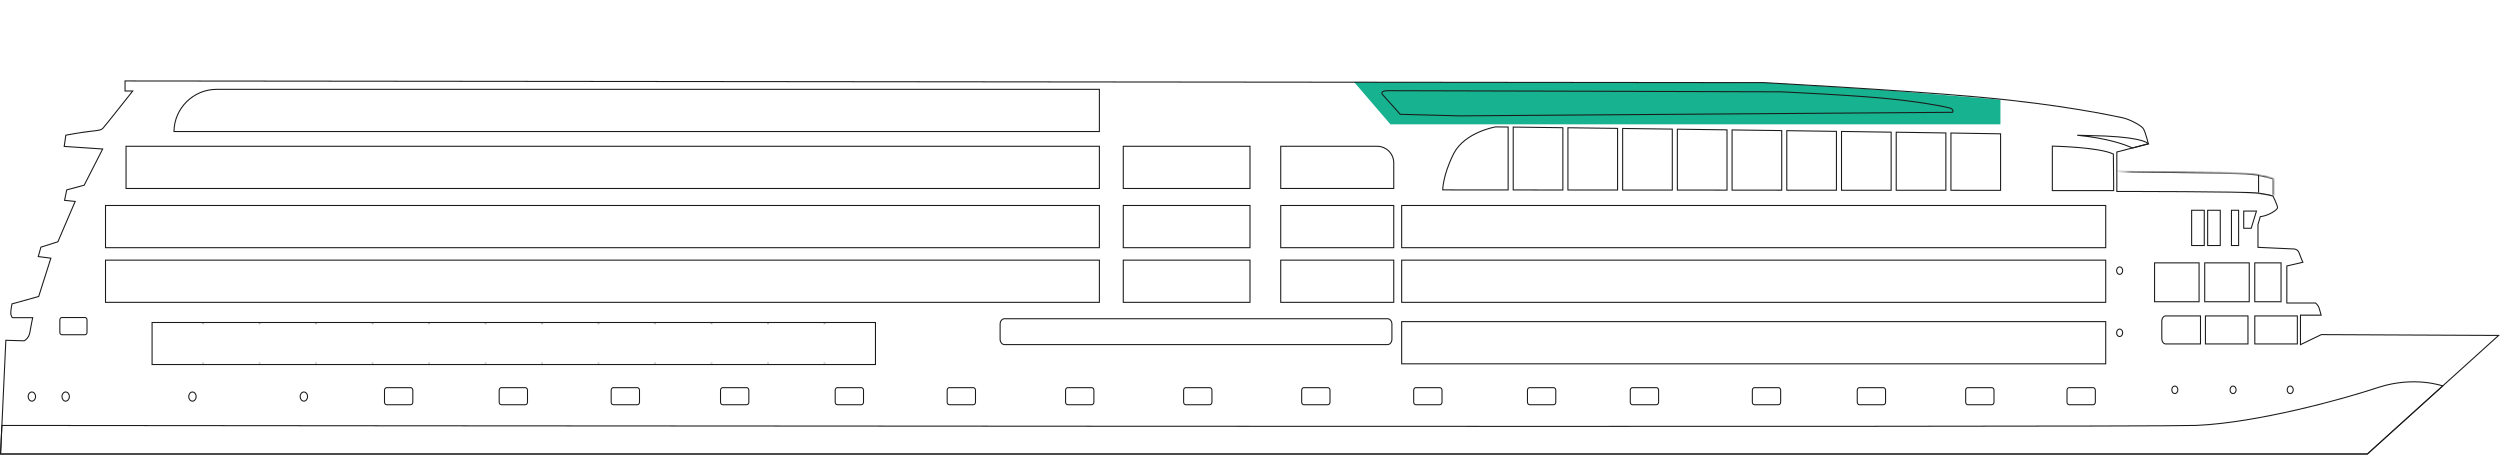 <svg width="1166" height="212" viewBox="0 0 1166 212" fill="none" xmlns="http://www.w3.org/2000/svg">
<path d="M631.5 38.222L823 38.5L878.5 42L933 46.5V58H648.5L631.5 38.222Z" fill="#17B290"/>
<path d="M987.291 70.899L987.478 70.85L1001.98 67.07C1001.97 67.059 1001.97 67.049 1001.97 67.038C1001.93 66.865 1001.87 66.617 1001.79 66.315C1001.64 65.71 1001.42 64.889 1001.17 64.026C1000.92 63.163 1000.63 62.26 1000.34 61.489C1000.04 60.708 999.749 60.093 999.492 59.782C999.229 59.463 998.723 59.041 998.035 58.569C997.352 58.1 996.504 57.594 995.575 57.107C993.83 56.192 991.811 55.351 990.054 54.946L989.706 54.871C985.973 54.12 962.346 48.85 923.395 45.327C903.915 43.565 878.682 41.867 858.316 40.611C848.134 39.983 839.169 39.464 832.75 39.103C829.54 38.922 826.967 38.781 825.196 38.685C824.311 38.637 823.626 38.6 823.163 38.576C822.931 38.563 822.754 38.554 822.636 38.547C822.577 38.544 822.532 38.542 822.502 38.541C822.487 38.54 822.476 38.539 822.469 38.539C822.465 38.538 822.462 38.539 822.46 38.539V38.538L58.322 37.758V42.429H61.903L61.583 42.834V42.835C61.583 42.836 61.582 42.837 61.581 42.837C61.58 42.839 61.577 42.842 61.574 42.846C61.568 42.854 61.56 42.865 61.548 42.88C61.524 42.91 61.489 42.955 61.442 43.013C61.35 43.13 61.215 43.301 61.042 43.519C60.697 43.955 60.203 44.579 59.607 45.331C58.416 46.835 56.818 48.851 55.19 50.899C51.942 54.986 48.559 59.221 48.08 59.736V59.735C47.567 60.295 46.965 60.563 45.967 60.758C45.475 60.854 44.874 60.934 44.126 61.022L41.398 61.331C39.226 61.583 36.511 62.022 34.335 62.399C33.248 62.587 32.297 62.761 31.617 62.886C31.278 62.949 31.006 62.999 30.819 63.035C30.777 63.043 30.739 63.05 30.706 63.056L29.945 68.29L47.509 69.47L47.887 69.496L47.714 69.834L39.318 86.272L39.269 86.371L39.161 86.399L31.118 88.568L30.118 93.434L34.722 93.912L35.06 93.947L34.926 94.258L27.037 112.662L26.992 112.766L26.883 112.801L19.079 115.273L17.849 119.66L23.423 120.375L23.72 120.413L23.629 120.699L18.086 138.148L18.045 138.277L17.914 138.313L5.61 141.739C5.594 141.812 5.571 141.911 5.546 142.032C5.488 142.305 5.411 142.688 5.334 143.123C5.179 143.996 5.026 145.065 5.026 145.886C5.026 146.686 5.236 147.274 5.439 147.66C5.542 147.853 5.643 147.996 5.717 148.088C5.736 148.112 5.754 148.133 5.77 148.15H15.245L15.183 148.451V148.453C15.182 148.454 15.181 148.458 15.181 148.461C15.179 148.469 15.177 148.48 15.174 148.494C15.168 148.522 15.159 148.564 15.148 148.618C15.126 148.726 15.094 148.886 15.054 149.084C14.973 149.482 14.861 150.041 14.734 150.687C14.544 151.656 14.323 152.819 14.126 153.923L13.94 154.999C13.698 156.443 13.044 157.423 12.447 158.042C12.149 158.35 11.866 158.569 11.655 158.711C11.55 158.782 11.463 158.835 11.4 158.87C11.369 158.887 11.344 158.901 11.326 158.91C11.318 158.914 11.311 158.918 11.306 158.92C11.303 158.922 11.301 158.923 11.3 158.923L11.297 158.924H11.296L11.242 158.951L11.182 158.949L2.729 158.71L0.262 211.75H1104.12L1165.35 156.446L1082.67 156.06L1073.3 160.571L1072.94 160.744V146.995H1082.57C1082.56 146.95 1082.54 146.901 1082.53 146.849C1082.46 146.569 1082.36 146.182 1082.25 145.758C1082.02 144.907 1081.73 143.919 1081.51 143.333L1081.51 143.333C1081.29 142.783 1080.9 142.269 1080.54 141.885C1080.37 141.695 1080.21 141.54 1080.09 141.433C1080.04 141.389 1080 141.353 1079.97 141.327H1066.58V124.05L1066.78 124.005L1074.05 122.311C1074.03 122.266 1074.01 122.216 1073.99 122.162C1073.87 121.893 1073.7 121.512 1073.51 121.067C1073.13 120.177 1072.67 119.023 1072.3 117.975C1071.97 117.012 1071.35 116.554 1070.83 116.332C1070.56 116.219 1070.32 116.166 1070.14 116.141C1070.05 116.129 1069.98 116.124 1069.93 116.122C1069.91 116.121 1069.89 116.121 1069.88 116.121H1069.85L1053.36 115.37L1053.12 115.358V104.756L1053.13 104.722L1054.14 101.198L1054.19 101.036L1054.36 101.018L1054.69 100.977C1056.38 100.738 1058.22 100.008 1059.68 99.177C1060.45 98.735 1061.11 98.27 1061.57 97.844C1061.79 97.631 1061.97 97.433 1062.08 97.258C1062.2 97.08 1062.24 96.949 1062.24 96.862C1062.24 96.596 1062.12 96.129 1061.92 95.547C1061.72 94.977 1061.45 94.329 1061.18 93.717C1060.91 93.106 1060.64 92.533 1060.43 92.113C1060.33 91.903 1060.25 91.732 1060.19 91.613C1060.17 91.571 1060.15 91.535 1060.14 91.506C1060.09 91.486 1060.01 91.457 1059.91 91.418C1059.68 91.338 1059.33 91.221 1058.79 91.08C1057.73 90.797 1055.98 90.42 1053.24 90.045C1051.88 89.86 1047.1 89.719 1040.68 89.614C1034.26 89.508 1026.21 89.438 1018.34 89.391C1010.47 89.344 1002.77 89.32 997.037 89.308C994.171 89.302 991.796 89.3 990.139 89.298C989.31 89.298 988.661 89.297 988.219 89.297C987.998 89.297 987.828 89.296 987.714 89.296H987.291V70.899Z" stroke="#1A1A1A" stroke-width="0.5"/>
<path d="M909.917 88.754L933.068 88.767V62.411C925.858 62.298 918.083 62.171 909.917 62.044V88.754ZM884.397 88.739L907.55 88.753V62.007C900.105 61.894 892.356 61.78 884.397 61.667V88.739ZM858.879 88.725L882.03 88.738V61.645C874.447 61.532 866.698 61.419 858.879 61.306V88.725ZM833.359 88.695L856.512 88.709V61.27C848.828 61.158 841.086 61.058 833.359 60.945V88.695ZM807.841 88.682L830.992 88.694V60.909L807.841 60.599V88.682ZM782.321 88.652L805.474 88.666V60.562L782.321 60.252V88.652ZM756.803 88.638L779.954 88.651V60.216L756.803 59.919V88.638ZM731.283 88.609L754.435 88.622V59.884L731.283 59.587V88.609ZM705.765 88.595L728.916 88.608V59.565L705.765 59.27V88.595ZM697.525 59.184C697.498 59.188 697.458 59.195 697.405 59.205C697.299 59.225 697.14 59.256 696.937 59.299C696.531 59.385 695.943 59.519 695.222 59.712C693.778 60.098 691.799 60.721 689.66 61.663C685.51 63.492 680.789 66.512 678.178 71.325L677.932 71.797C675.351 76.94 674.088 81.202 673.47 84.174C673.16 85.66 673.013 86.823 672.942 87.613C672.907 88.008 672.891 88.31 672.884 88.512C672.883 88.53 672.883 88.549 672.883 88.565L703.397 88.594V59.249L697.545 59.18C697.539 59.181 697.533 59.182 697.525 59.184Z" stroke="#1A1A1A" stroke-width="0.5"/>
<path d="M968.812 63.076C983.428 64.521 991.349 67.522 994.57 69.036L1001.99 67.097C1001.77 66.805 1001.06 66.189 998.776 65.529C996.007 64.728 990.988 63.881 981.912 63.44L981.913 63.44C979.849 63.341 975.308 63.219 968.812 63.076Z" stroke="#1A1A1A" stroke-width="0.5"/>
<path d="M1130.76 178.318C1125.39 177.789 1117.99 177.934 1109.66 180.558L1108.85 180.82C1091.71 186.509 1052.65 197.077 1025.1 198.372L1023.79 198.426C997.618 199.379 93.324 198.514 0.876 198.426L0.261 211.75H1104.14L1139.29 179.99C1139.22 179.969 1139.15 179.945 1139.07 179.92C1138.67 179.794 1138.07 179.619 1137.3 179.427C1135.77 179.043 1133.54 178.591 1130.76 178.318Z" stroke="#1A1A1A" stroke-width="0.5"/>
<path d="M1068.16 180.052C1067.43 180.053 1066.75 180.791 1066.75 181.81C1066.75 182.83 1067.42 183.568 1068.16 183.568C1068.9 183.568 1069.58 182.829 1069.58 181.81C1069.58 180.791 1068.9 180.052 1068.16 180.052ZM1041.5 180.052C1040.77 180.052 1040.09 180.791 1040.09 181.81C1040.09 182.831 1040.76 183.568 1041.5 183.568C1042.24 183.568 1042.92 182.829 1042.92 181.81C1042.92 180.79 1042.25 180.052 1041.5 180.052ZM1014.33 180.052C1013.6 180.052 1012.92 180.791 1012.92 181.81C1012.92 182.831 1013.59 183.568 1014.33 183.568C1015.07 183.568 1015.75 182.83 1015.75 181.813C1015.73 180.788 1015.06 180.052 1014.33 180.052ZM988.597 153.459C987.864 153.459 987.182 154.198 987.182 155.217C987.182 156.238 987.851 156.975 988.597 156.975C989.33 156.975 990.012 156.236 990.012 155.217C990.012 154.197 989.343 153.459 988.597 153.459ZM988.597 124.469C987.864 124.469 987.182 125.208 987.182 126.227C987.182 127.248 987.851 127.985 988.597 127.985C989.33 127.985 990.012 127.246 990.012 126.227C990.012 125.207 989.343 124.469 988.597 124.469Z" stroke="#1A1A1A" stroke-width="0.5"/>
<path d="M70.93 150.413V170.02H408.315V150.413H70.93Z" stroke="#1A1A1A" stroke-width="0.5"/>
<mask id="mask0_2504_11222" style="mask-type:luminance" maskUnits="userSpaceOnUse" x="70" y="150" width="339" height="21">
<path d="M70.93 150.413V170.02H408.315V150.413H70.93Z" stroke="white" stroke-width="0.5"/>
</mask>
<g mask="url(#mask0_2504_11222)">
<path d="M94.553 150.413V170.021H94.878V150.413H94.553ZM120.897 150.413V170.021H121.222V150.413H120.897ZM147.256 150.413V170.021H147.58V150.413H147.256ZM173.6 150.413V170.021H173.925V150.413H173.6ZM199.944 150.413V170.021H200.269V150.413H199.944ZM226.302 150.413V170.021H226.627V150.413H226.302ZM252.647 150.413V170.021H252.972V150.413H252.647ZM278.991 150.413V170.021H279.316V150.413H278.991ZM305.334 150.413V170.021H305.659V150.413H305.334ZM331.693 150.413V170.021H332.018V150.413H331.693ZM358.037 150.413V170.021H358.363V150.413H358.037ZM384.381 150.413V170.021H384.706V150.413H384.381Z" stroke="#1A1A1A" stroke-width="0.5"/>
</g>
<path d="M619.346 180.803H608.07C607.585 180.804 607.104 181.309 607.104 182.027V187.53C607.104 188.247 607.585 188.753 608.07 188.753H619.346C619.831 188.753 620.312 188.247 620.312 187.53V182.027L620.306 181.895C620.252 181.248 619.801 180.803 619.346 180.803Z" stroke="#1A1A1A" stroke-width="0.5"/>
<path d="M671.586 180.803H660.309C659.824 180.804 659.344 181.309 659.344 182.027V187.53C659.344 188.247 659.824 188.753 660.309 188.753H671.586C672.071 188.753 672.552 188.247 672.552 187.53V182.027C672.552 181.309 672.071 180.803 671.586 180.803Z" stroke="#1A1A1A" stroke-width="0.5"/>
<path d="M724.65 180.803H713.374C712.889 180.804 712.408 181.309 712.408 182.027V187.53C712.408 188.247 712.889 188.753 713.374 188.753H724.65C725.135 188.753 725.616 188.247 725.616 187.53V182.027L725.61 181.895C725.556 181.248 725.105 180.803 724.65 180.803Z" stroke="#1A1A1A" stroke-width="0.5"/>
<path d="M829.534 180.803H818.258C817.773 180.804 817.292 181.309 817.292 182.027V187.53C817.292 188.247 817.773 188.753 818.258 188.753H829.534C830.019 188.753 830.5 188.247 830.5 187.53V182.027C830.5 181.309 830.019 180.803 829.534 180.803Z" stroke="#1A1A1A" stroke-width="0.5"/>
<path d="M878.459 180.803H867.183C866.698 180.804 866.217 181.309 866.217 182.027V187.53C866.217 188.247 866.698 188.753 867.183 188.753H878.459C878.944 188.753 879.425 188.247 879.425 187.53V182.031C879.412 181.305 878.941 180.803 878.459 180.803Z" stroke="#1A1A1A" stroke-width="0.5"/>
<path d="M929.034 180.803H917.757C917.272 180.804 916.792 181.309 916.792 182.027V187.53C916.792 188.247 917.272 188.753 917.757 188.753H929.034C929.519 188.753 930 188.247 930 187.53V182.027L929.994 181.895C929.939 181.248 929.489 180.803 929.034 180.803Z" stroke="#1A1A1A" stroke-width="0.5"/>
<path d="M976.294 180.803H965.018C964.533 180.803 964.052 181.309 964.052 182.027V187.53C964.052 188.247 964.533 188.753 965.018 188.753H976.294C976.779 188.753 977.26 188.247 977.26 187.53V182.027C977.26 181.309 976.779 180.803 976.294 180.803Z" stroke="#1A1A1A" stroke-width="0.5"/>
<path d="M772.605 180.803H761.33C760.844 180.803 760.363 181.309 760.363 182.027V187.53C760.363 188.247 760.844 188.753 761.33 188.753H772.605C773.09 188.753 773.571 188.247 773.571 187.53V182.027L773.565 181.895C773.511 181.248 773.06 180.803 772.605 180.803Z" stroke="#1A1A1A" stroke-width="0.5"/>
<path d="M564.284 180.803H553.008C552.523 180.804 552.042 181.309 552.042 182.027V187.53C552.042 188.247 552.523 188.753 553.008 188.753H564.284C564.769 188.753 565.25 188.247 565.25 187.53V182.031C565.237 181.305 564.766 180.803 564.284 180.803Z" stroke="#1A1A1A" stroke-width="0.5"/>
<path d="M509.222 180.803H497.946C497.461 180.804 496.98 181.309 496.98 182.027V187.53C496.98 188.247 497.461 188.753 497.946 188.753H509.222C509.707 188.753 510.188 188.247 510.188 187.53V182.031C510.175 181.307 509.691 180.803 509.222 180.803Z" stroke="#1A1A1A" stroke-width="0.5"/>
<path d="M454.001 180.803H442.725C442.24 180.804 441.759 181.309 441.759 182.027V187.53C441.759 188.247 442.24 188.753 442.725 188.753H454.001C454.486 188.753 454.967 188.247 454.967 187.53V182.027C454.967 181.309 454.486 180.803 454.001 180.803Z" stroke="#1A1A1A" stroke-width="0.5"/>
<path d="M401.776 180.803H390.5C390.015 180.804 389.534 181.309 389.534 182.027V187.53C389.534 188.247 390.015 188.753 390.5 188.753H401.776C402.261 188.753 402.742 188.247 402.742 187.53V182.031C402.729 181.307 402.245 180.803 401.776 180.803Z" stroke="#1A1A1A" stroke-width="0.5"/>
<path d="M348.292 180.803H337.016C336.531 180.803 336.05 181.309 336.05 182.027V187.53C336.05 188.247 336.531 188.753 337.016 188.753H348.292C348.777 188.753 349.258 188.247 349.258 187.53V182.031C349.245 181.305 348.774 180.803 348.292 180.803Z" stroke="#1A1A1A" stroke-width="0.5"/>
<path d="M297.297 180.803H286.021C285.536 180.804 285.055 181.309 285.055 182.027V187.53C285.055 188.247 285.536 188.753 286.021 188.753H297.297C297.782 188.753 298.263 188.247 298.263 187.53V182.031C298.25 181.305 297.779 180.803 297.297 180.803Z" stroke="#1A1A1A" stroke-width="0.5"/>
<path d="M245.058 180.803H233.781C233.296 180.804 232.816 181.309 232.816 182.027V187.53C232.816 188.247 233.296 188.753 233.781 188.753H245.058C245.543 188.753 246.024 188.247 246.024 187.53V182.027C246.024 181.309 245.543 180.803 245.058 180.803Z" stroke="#1A1A1A" stroke-width="0.5"/>
<path d="M191.574 180.803H180.297C179.812 180.804 179.331 181.309 179.331 182.027V187.53C179.331 188.247 179.812 188.753 180.297 188.753H191.574C192.059 188.753 192.539 188.247 192.539 187.53V182.027C192.539 181.309 192.059 180.803 191.574 180.803Z" stroke="#1A1A1A" stroke-width="0.5"/>
<path d="M141.722 182.826C140.817 182.826 140.003 183.737 140.003 184.96C140.004 186.183 140.817 187.093 141.722 187.093C142.627 187.093 143.441 186.183 143.441 184.96C143.441 183.735 142.641 182.826 141.722 182.826ZM89.758 182.826C88.853 182.826 88.04 183.737 88.04 184.96C88.04 186.183 88.853 187.093 89.758 187.093C90.663 187.093 91.477 186.183 91.477 184.96C91.477 183.737 90.663 182.826 89.758 182.826ZM30.628 182.826C29.724 182.826 28.91 183.737 28.91 184.96C28.91 186.183 29.724 187.093 30.628 187.093C31.533 187.093 32.347 186.183 32.347 184.96C32.347 183.737 31.533 182.826 30.628 182.826ZM14.866 182.826C13.961 182.826 13.147 183.737 13.147 184.96C13.147 186.183 13.961 187.093 14.866 187.093C15.771 187.093 16.584 186.183 16.584 184.96C16.584 183.737 15.771 182.826 14.866 182.826Z" stroke="#1A1A1A" stroke-width="0.5"/>
<path d="M647.152 148.651H468.49C467.412 148.651 466.454 149.733 466.453 151.173V158.194C466.453 159.634 467.412 160.717 468.49 160.717H647.152C648.23 160.717 649.189 159.634 649.189 158.194V151.173C649.189 149.747 648.229 148.651 647.152 148.651ZM1010.06 147.35C1009.6 147.35 1009.16 147.601 1008.82 148.045C1008.49 148.49 1008.27 149.115 1008.27 149.816V157.949C1008.27 158.643 1008.49 159.268 1008.82 159.714C1009.15 160.16 1009.6 160.414 1010.06 160.414H1026.31V147.35H1010.06ZM1028.61 147.35V160.4H1048.45V147.35H1028.61ZM1051.64 147.35V160.4H1071.48V147.35H1051.64ZM1004.89 122.592V140.741H1025.65V122.592H1004.89ZM1028.28 122.592V140.741H1049.04V122.592H1028.28ZM1051.62 122.592V140.741H1063.88V122.592H1051.62Z" stroke="#1A1A1A" stroke-width="0.5"/>
<path d="M39.69 148.101H28.805C28.363 148.101 27.912 148.564 27.912 149.238V154.972C27.912 155.648 28.35 156.109 28.805 156.109H39.69C40.132 156.109 40.583 155.646 40.583 154.972V149.238C40.583 148.606 40.187 148.159 39.773 148.106L39.69 148.101Z" stroke="#1A1A1A" stroke-width="0.5"/>
<path d="M1022.18 98.079V114.522H1028.07V98.079H1022.18ZM1029.65 98.079V114.522H1035.53V98.079H1029.65ZM1040.75 98.079V114.522H1044.09V98.079H1040.75ZM1046.47 98.455V106.463H1049.97L1052.41 98.455H1046.47Z" stroke="#1A1A1A" stroke-width="0.5"/>
<path d="M957.205 88.884H985.8V84.977L985.672 71.843C983.991 71.04 981.416 70.403 978.464 69.902C975.438 69.389 972.039 69.023 968.85 68.764C965.661 68.504 962.686 68.35 960.508 68.262C959.419 68.218 958.529 68.19 957.912 68.173C957.607 68.165 957.368 68.159 957.205 68.155V88.884Z" stroke="#1A1A1A" stroke-width="0.5"/>
<path d="M680.733 54.041L910.588 52.381C910.697 52.355 910.773 52.284 910.816 52.153C910.863 52.006 910.864 51.796 910.793 51.56C910.662 51.12 910.307 50.664 909.749 50.481L909.635 50.448C908.273 50.111 902.726 48.645 887.951 46.834L884.871 46.466C876.325 45.478 862.758 44.568 851.323 43.906C845.606 43.575 840.423 43.305 836.67 43.119C834.794 43.025 833.275 42.952 832.225 42.903C831.7 42.878 831.292 42.86 831.016 42.847C830.878 42.841 830.772 42.836 830.701 42.833C830.666 42.831 830.639 42.83 830.621 42.83C830.612 42.829 830.605 42.829 830.601 42.829H830.572C830.55 42.828 830.518 42.828 830.475 42.828C830.389 42.827 830.259 42.827 830.089 42.827C829.749 42.826 829.245 42.824 828.587 42.822C827.271 42.818 825.341 42.811 822.883 42.803C817.967 42.788 810.939 42.766 802.493 42.739C785.602 42.685 763.04 42.614 740.355 42.544C694.981 42.405 649.121 42.272 647.155 42.294C645.198 42.315 644.687 42.823 644.565 43.163C644.499 43.346 644.52 43.539 644.567 43.698C644.59 43.776 644.617 43.841 644.639 43.886C644.649 43.907 644.659 43.923 644.665 43.934L653.072 53.308L680.733 54.041Z" stroke="#1A1A1A" stroke-width="0.5"/>
<mask id="path-32-inside-1_2504_11222" fill="white">
<path fill-rule="evenodd" clip-rule="evenodd" d="M1060.39 91.329V83.269C1060.39 83.269 1054.17 81.246 1047.52 80.871C1040.88 80.495 986.779 79.859 986.779 79.859"/>
</mask>
<path d="M1052.77 90.278L1052.77 90.028L1052.78 90.029L1052.8 90.031L1052.77 90.278ZM986.779 89.747L986.777 89.997L986.529 89.995V89.747H986.779ZM1060.39 91.329L1060.36 91.576L1052.73 90.526L1052.77 90.278L1052.8 90.031L1060.43 91.081L1060.39 91.329ZM1052.77 90.278L1052.76 90.528L986.777 89.997L986.779 89.747L986.781 89.497L1052.77 90.028L1052.77 90.278ZM986.779 89.747H986.529V79.859H986.779H987.029V89.747H986.779ZM1060.39 83.269L1060.55 82.793L1060.89 82.905V83.269H1060.39ZM1060.39 91.329H1059.89V83.269H1060.39H1060.89V91.329H1060.39ZM1060.39 83.269C1060.24 83.744 1060.24 83.744 1060.24 83.744C1060.24 83.744 1060.24 83.744 1060.24 83.744C1060.24 83.744 1060.24 83.744 1060.24 83.744C1060.24 83.744 1060.24 83.743 1060.23 83.743C1060.23 83.742 1060.23 83.741 1060.22 83.739C1060.21 83.735 1060.19 83.73 1060.17 83.723C1060.12 83.708 1060.06 83.687 1059.97 83.659C1059.79 83.604 1059.52 83.525 1059.18 83.428C1058.5 83.234 1057.52 82.972 1056.34 82.698C1053.97 82.149 1050.78 81.556 1047.5 81.37L1047.52 80.871L1047.55 80.372C1050.91 80.561 1054.16 81.167 1056.56 81.723C1057.76 82.002 1058.76 82.269 1059.45 82.466C1059.8 82.564 1060.07 82.646 1060.26 82.703C1060.35 82.731 1060.42 82.754 1060.47 82.769C1060.5 82.777 1060.51 82.783 1060.53 82.787C1060.53 82.789 1060.54 82.79 1060.54 82.791C1060.54 82.792 1060.54 82.792 1060.55 82.793C1060.55 82.793 1060.55 82.793 1060.55 82.793C1060.55 82.793 1060.55 82.793 1060.55 82.793C1060.55 82.793 1060.55 82.793 1060.39 83.269ZM1047.52 80.871L1047.5 81.37C1044.19 81.183 1029.02 80.93 1014.65 80.724C1007.48 80.621 1000.51 80.53 995.33 80.465C992.742 80.432 990.603 80.406 989.111 80.387C988.365 80.378 987.78 80.371 987.382 80.367C987.183 80.364 987.031 80.362 986.929 80.361C986.877 80.361 986.838 80.36 986.812 80.36C986.799 80.36 986.79 80.359 986.783 80.359C986.78 80.359 986.777 80.359 986.776 80.359C986.775 80.359 986.774 80.359 986.774 80.359C986.773 80.359 986.773 80.359 986.779 79.859C986.785 79.359 986.785 79.359 986.786 79.359C986.786 79.359 986.787 79.359 986.787 79.359C986.789 79.359 986.792 79.359 986.795 79.359C986.801 79.36 986.811 79.36 986.824 79.36C986.85 79.36 986.889 79.361 986.94 79.361C987.043 79.362 987.195 79.364 987.394 79.367C987.792 79.371 988.377 79.378 989.123 79.388C990.615 79.406 992.755 79.432 995.343 79.465C1000.52 79.53 1007.49 79.621 1014.67 79.724C1029.01 79.93 1044.22 80.183 1047.55 80.372L1047.52 80.871Z" fill="#1A1A1A" mask="url(#path-32-inside-1_2504_11222)"/>
<path d="M1053.4 81.594V89.842" stroke="#1A1A1A" stroke-width="0.5"/>
<rect x="49.209" y="121.33" width="463.541" height="19.68" stroke="#1A1A1A" stroke-width="0.5"/>
<rect x="523.893" y="121.33" width="59.102" height="19.68" stroke="#1A1A1A" stroke-width="0.5"/>
<rect x="523.893" y="95.839" width="59.102" height="19.68" stroke="#1A1A1A" stroke-width="0.5"/>
<rect x="597.331" y="95.839" width="52.716" height="19.68" stroke="#1A1A1A" stroke-width="0.5"/>
<rect x="597.331" y="121.33" width="52.716" height="19.68" stroke="#1A1A1A" stroke-width="0.5"/>
<rect x="523.893" y="68.225" width="59.102" height="19.68" stroke="#1A1A1A" stroke-width="0.5"/>
<path d="M642.297 68.225C646.577 68.225 650.047 71.694 650.047 75.975V87.904H597.331V68.225H642.297Z" stroke="#1A1A1A" stroke-width="0.5"/>
<rect x="49.209" y="95.839" width="463.541" height="19.68" stroke="#1A1A1A" stroke-width="0.5"/>
<rect x="653.739" y="95.839" width="328.373" height="19.68" stroke="#1A1A1A" stroke-width="0.5"/>
<rect x="653.739" y="121.33" width="328.373" height="19.68" stroke="#1A1A1A" stroke-width="0.5"/>
<rect x="653.739" y="150.006" width="328.373" height="19.68" stroke="#1A1A1A" stroke-width="0.5"/>
<rect x="58.787" y="68.225" width="453.962" height="19.68" stroke="#1A1A1A" stroke-width="0.5"/>
<path d="M101.068 41.672H512.75V61.352H81.141C81.275 50.46 90.144 41.672 101.068 41.672Z" stroke="#1A1A1A" stroke-width="0.5"/>
</svg>
